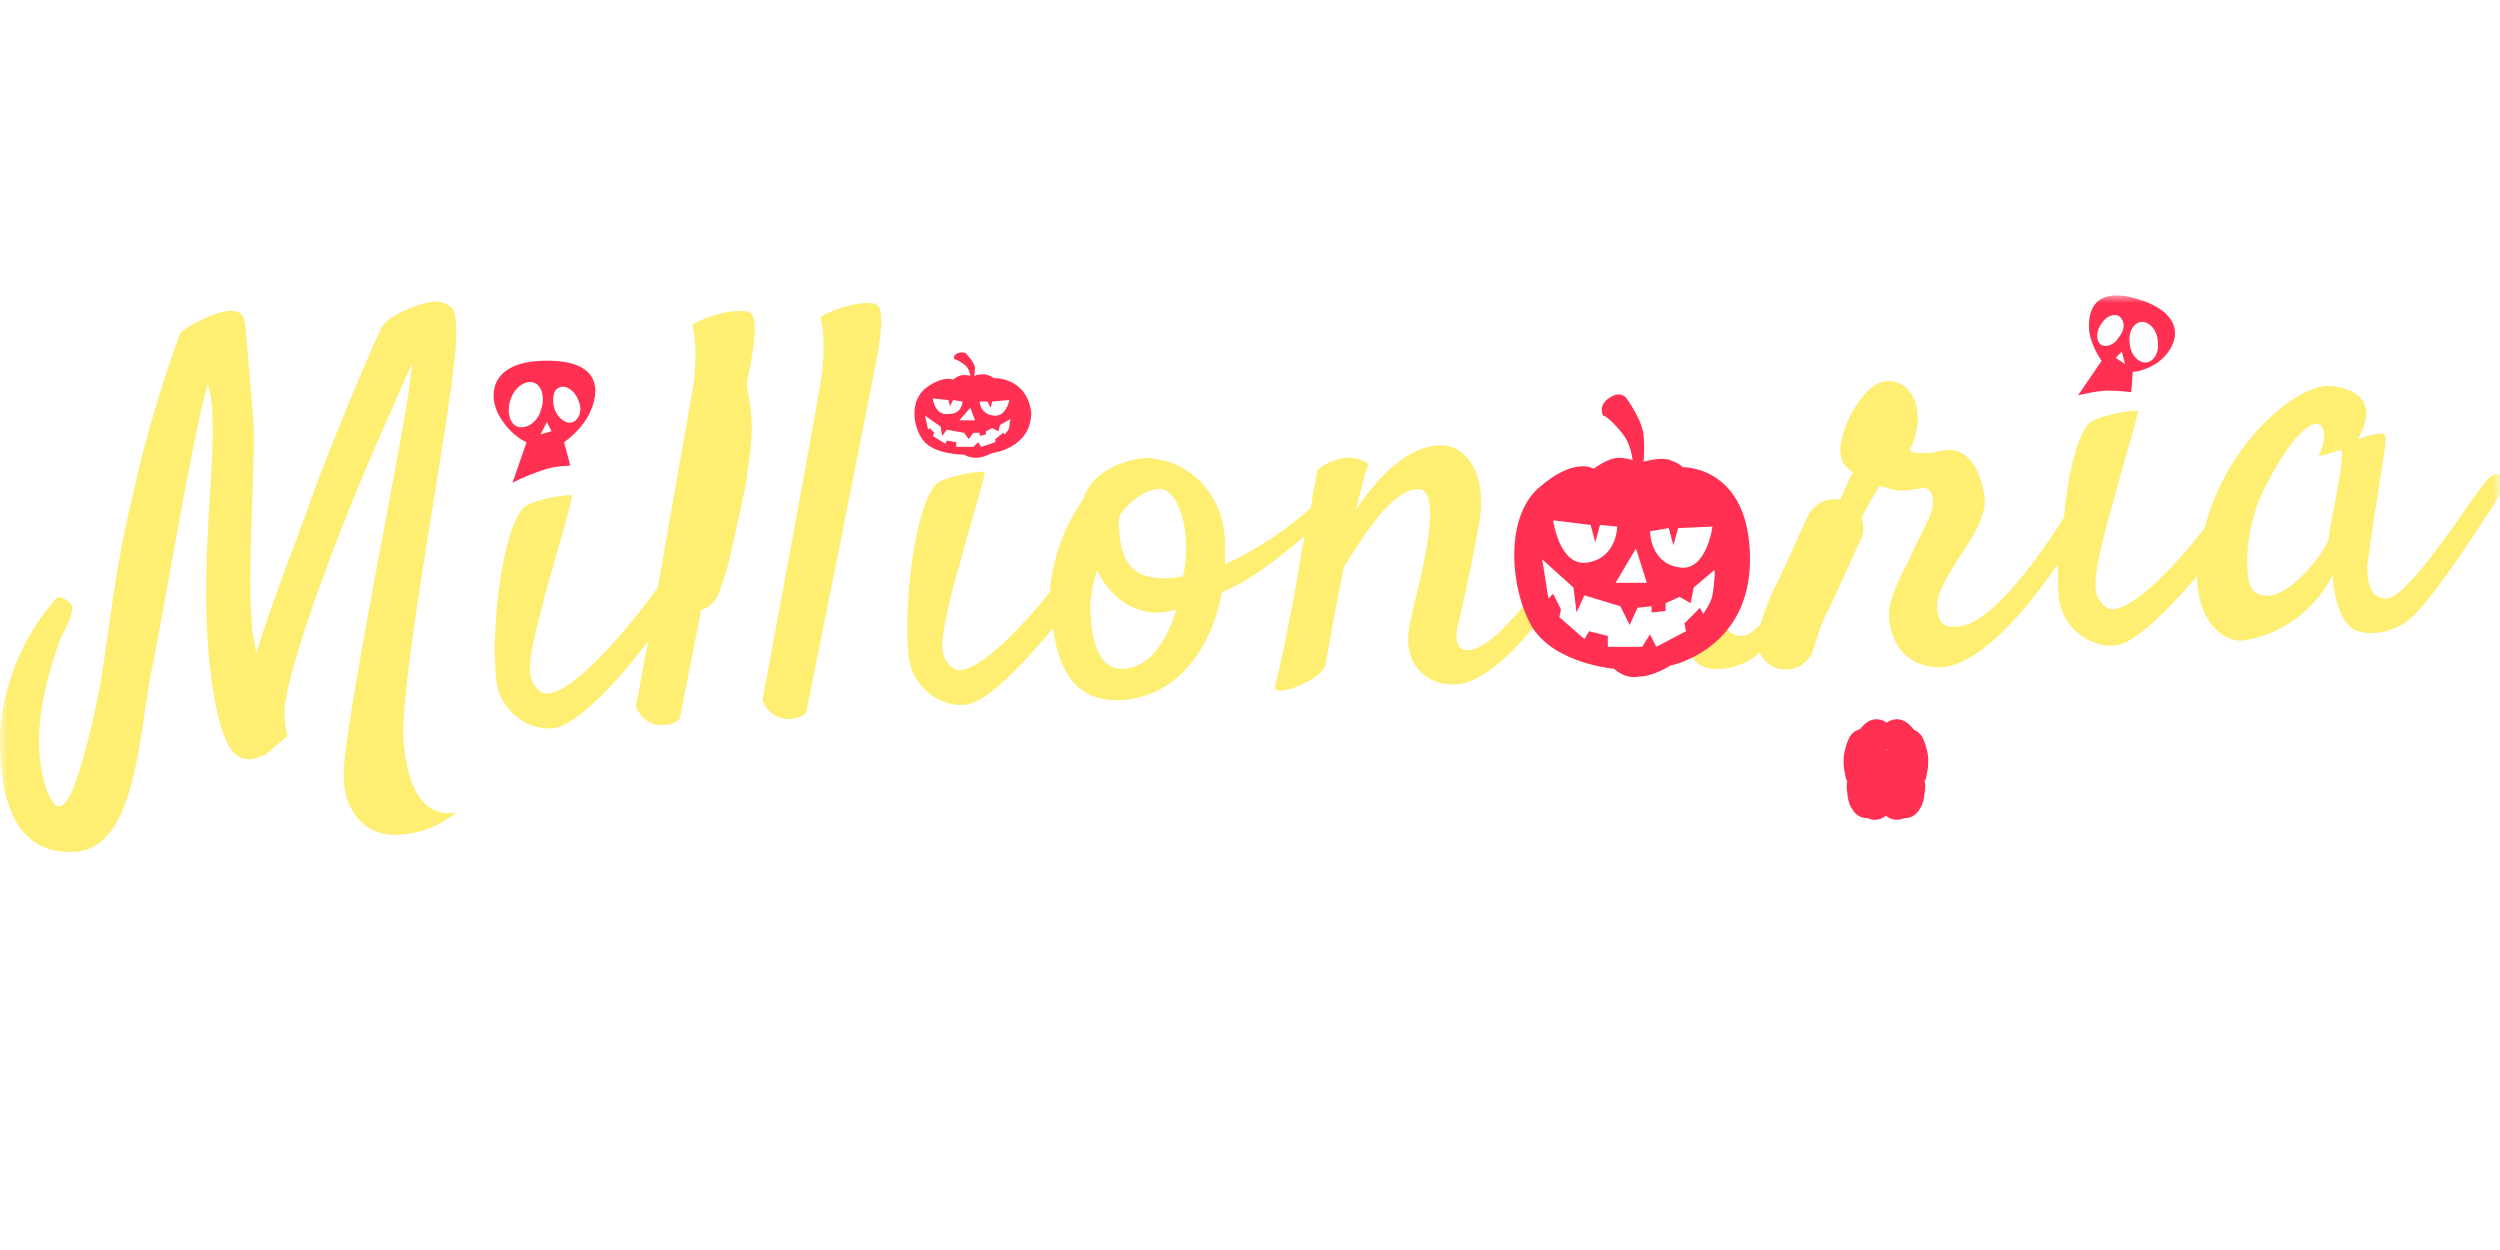 <?xml version="1.0" encoding="utf-8"?>
<!-- Generator: Adobe Illustrator 26.0.1, SVG Export Plug-In . SVG Version: 6.00 Build 0)  -->
<svg version="1.1" id="Layer_1" xmlns="http://www.w3.org/2000/svg" xmlns:xlink="http://www.w3.org/1999/xlink" x="0px" y="0px"
	 viewBox="0 0 160 80" style="enable-background:new 0 0 160 80;" xml:space="preserve">
<style type="text/css">
	.st0{clip-path:url(#SVGID_00000120524583344350951130000011165070697239324296_);}
	.st1{fill:#FFFFFF;filter:url(#Adobe_OpacityMaskFilter);}
	.st2{mask:url(#mask0_19_1243_00000150069370513215652780000002960852523612181910_);}
	.st3{fill:none;stroke:#FFFFFF;stroke-width:2.594;stroke-linecap:round;stroke-miterlimit:10;}
	.st4{fill:none;stroke:#FFFFFF;stroke-width:1.285;stroke-linecap:round;stroke-miterlimit:10;}
	.st5{fill:none;stroke:#FFFFFF;stroke-width:2.303;stroke-linecap:round;stroke-miterlimit:10;}
	.st6{fill:none;stroke:#FF3052;stroke-width:2.133;stroke-linecap:round;stroke-miterlimit:10;}
	.st7{fill:#FF3052;}
	.st8{fill:#FEEE72;}
	.st9{fill:#FFFFFF;}
	.st10{fill:none;stroke:#FEEE72;stroke-width:3.704;stroke-linecap:round;stroke-miterlimit:10;}
	.st11{fill:none;stroke:#FEEE72;stroke-width:3.395;stroke-linecap:round;stroke-miterlimit:10;}
	.st12{fill-rule:evenodd;clip-rule:evenodd;fill:#FEEE72;}
</style>
<g>
	<defs>
		<rect id="SVGID_1_" y="18.4" width="160" height="42.5"/>
	</defs>
	<clipPath id="SVGID_00000143574898630086791320000009482776940860947866_">
		<use xlink:href="#SVGID_1_"  style="overflow:visible;"/>
	</clipPath>
	<g style="clip-path:url(#SVGID_00000143574898630086791320000009482776940860947866_);">
		<defs>
			<filter id="Adobe_OpacityMaskFilter" filterUnits="userSpaceOnUse" x="0" y="18.9" width="160" height="42">
				<feColorMatrix  type="matrix" values="1 0 0 0 0  0 1 0 0 0  0 0 1 0 0  0 0 0 1 0"/>
			</filter>
		</defs>
		
			<mask maskUnits="userSpaceOnUse" x="0" y="18.9" width="160" height="42" id="mask0_19_1243_00000150069370513215652780000002960852523612181910_">
			<path class="st1" d="M160,18.4H0v42.5h160V18.4z"/>
		</mask>
		<g class="st2">
			<path class="st3" d="M123.2,34c-0.1,0.1-0.6,0.3-3.1,1.2c-0.7,0.2-3.4,1-3.4,1"/>
			<path class="st3" d="M123.2,34c-0.1,0.1-0.9-0.3-3.3-1.2c-0.7-0.3-2-0.9-2-0.9"/>
			<path class="st4" d="M117.8,35.9c0,0,0.9-1,1.1-2c0.2-1.2-0.3-1.6-0.3-1.6"/>
			<path class="st4" d="M118,31.9c0,0,3,0.4,4.4,0.1c1.8-0.3,3-1.3,3-1.3"/>
			<path class="st4" d="M119.3,32.4c0,0,1.7,0.4,3.1,0.2c0.9-0.1,1.9-0.4,1.9-0.4"/>
			<path class="st4" d="M121.1,33.2c0,0,0.9,0.1,1.6,0.1c0.4,0,0.9-0.3,0.9-0.3"/>
			<path class="st4" d="M121,39c0,0-0.4-1.5-1.2-2c-1.2-0.7-2.6-0.7-2.6-0.7"/>
			<path class="st4" d="M120.8,39.9c0,0-0.9-1.9-1.7-2.3c-1-0.6-2.9-0.6-2.9-0.6"/>
			<path class="st4" d="M121.4,37.9c0,0,0.4-1.1-0.7-1.8c-0.7-0.5-1.7-0.5-1.7-0.5"/>
			<path class="st4" d="M122,36.5c0,0,0.1-0.7-0.2-1.1c-0.4-0.4-1.4-0.3-1.4-0.3"/>
			<path class="st4" d="M119.3,35.4c0,0,0.7-0.5,0.8-1.1c0.1-1.1-0.5-1.6-0.5-1.6"/>
			<path class="st4" d="M120.7,35c0,0,0.6-0.4,0.6-1c0-0.4-0.3-0.9-0.3-0.9"/>
			<path class="st5" d="M120.9,39.7l-0.2,8.8"/>
			<path class="st6" d="M121.5,49.2l0.5-0.3c0,0,0-0.8-0.2-1.2c-0.1-0.4-0.4-0.6-0.4-0.6"/>
			<path class="st6" d="M121.1,49.9l1.2-0.7c0,0,0.1-0.5,0-0.9c-0.1-0.4-0.2-0.6-0.2-0.6"/>
			<path class="st6" d="M121,50h1.1c0,0,0.1,0.3,0,0.7c0,0.4-0.2,0.6-0.2,0.6"/>
			<path class="st6" d="M121,50.1l0.7,0.1c0,0,0.1,0.5,0,0.7c-0.1,0.2-0.3,0.5-0.3,0.5"/>
			<path class="st6" d="M121,50.6c0,0,0.2,0.1,0.1,0.3c-0.1,0.1-0.3,0.2-0.3,0.2"/>
			<path class="st6" d="M120,49.2l-0.5-0.3c0,0,0-0.8,0.2-1.2c0.1-0.4,0.4-0.6,0.4-0.6"/>
			<path class="st6" d="M120.3,49.9l-1.2-0.7c0,0-0.1-0.5,0-0.9c0.1-0.4,0.2-0.6,0.2-0.6"/>
			<path class="st6" d="M120.4,50h-1.1c0,0-0.1,0.3,0,0.7c0,0.4,0.2,0.6,0.2,0.6"/>
			<path class="st6" d="M120.4,50.1l-0.7,0.1c0,0-0.1,0.5,0,0.7c0.1,0.2,0.3,0.5,0.3,0.5"/>
			<path class="st6" d="M120.5,50.6c0,0-0.2,0.1-0.1,0.3c0.1,0.1,0.2,0.2,0.2,0.2"/>
			<path class="st7" d="M120.7,50.7c0.3,0,0.5-0.3,0.5-0.5c0-0.3-0.2-0.5-0.5-0.5c-0.3,0-0.5,0.3-0.5,0.5
				C120.2,50.5,120.4,50.7,120.7,50.7z"/>
			<path class="st7" d="M120.7,49.8c0.5,0,0.9-0.4,0.9-0.9c0-0.5-0.4-0.9-0.9-0.9c-0.5,0-0.9,0.4-0.9,0.9
				C119.8,49.4,120.2,49.8,120.7,49.8z"/>
			<path class="st8" d="M25.8,46.7c0.2-6,3.4-21.7,3.4-25.3c0-1-0.1-1.4-0.2-1.6c-0.1-0.1-0.3-0.4-1-0.5c-0.5-0.1-3.1,0.7-3.6,1.7
				c-0.7,1.4-3.4,7.9-4.4,10.7c-0.7,2.1-2.5,6.5-3.6,10.1c-0.1-0.6-0.3-1.4-0.3-2.2c-0.3-3.1,0.3-10.2,0.1-12.9c0,0-0.2-2.6-0.5-5.8
				c-0.1-0.8-0.3-1.4-2.2-0.7c0,0-1.9,0.8-2,1.2c-2.1,5.8-3,10.3-3,10.3C7.4,36.1,7,40.2,6.5,43.3C6,46.4,5,49.8,4.6,50.7
				c-0.3,0.5-0.5,0.9-0.8,0.9c-0.5,0.1-1.4-1.8-1.3-4.7c0.1-1.7,0.5-3.7,1.4-6.1c0.4-0.8,0.8-1.5,0.7-2c0,0-0.2-0.5-0.9-0.6
				C0.1,42.1,0,46.9,0,46.9c-0.1,4.7,1.2,7.9,4.9,7.6c3.7-0.3,4-7.2,4.7-11.1c0.8-3.7,2.7-15.5,3.7-18.8c0.2,0.6,0.3,1.5,0.3,2.4
				c0.1,2.6-0.5,7.5-0.4,12c0.1,4.5,0.8,7.8,1.5,8.8c0.3,0.6,0.8,0.8,1.3,0.8c0.3,0,0.6-0.2,1-0.3l1.4-1.2c-0.2-0.7-0.2-1.6-0.2-1.6
				c0.1-2.1,2.2-8.1,4.3-13.3c1.3-3.2,3-7,3.9-9c-0.1,0.4-0.1,0.9-0.2,1.5C26,27,22.1,45.9,22,49.4c-0.1,2.5,1.4,4.3,3.8,4
				c1.1-0.1,2.3-0.5,3.4-1.4C25.7,52.6,25.8,46.7,25.8,46.7z"/>
			<path class="st8" d="M46.4,20c0,0-1.4,0.3-2.1,0.8c0.4,1.3,0.1,3.7,0.1,3.7s-0.3,1.8-2.3,13.1c-1.5,2.1-5.2,6.7-7.1,6.8
				c-0.3,0-0.6-0.2-0.9-0.7c-0.6-1,0.4-3.9,0.8-5.7c0.5-1.8,1.8-6.2,1.7-6.3c-0.2-0.1-2.8,0.3-3.2,0.9c-1.5,2.1-2,8.7-1.6,11.2
				c0.3,1.7,2,3,3.6,2.8c1.4-0.1,4.1-2.9,6.1-5.6c-0.3,1.3-0.5,2.7-0.8,4.2c0.4,1.1,1.4,1.2,1.4,1.2s1,0.1,1.4-0.4
				C47,28.2,48,23.5,48,23.5s0.6-2.9,0.1-3.4C47.8,19.7,46.4,20,46.4,20z"/>
			<path class="st8" d="M54.6,19.5c0,0-1.4,0.3-2.1,0.8c0.4,1.3,0.1,3.7,0.1,3.7s-0.4,2.6-3.8,20.8c0.4,1.1,1.4,1.2,1.4,1.2
				s1,0.1,1.4-0.4c3.6-17.9,4.5-22.6,4.5-22.6s0.6-2.9,0.1-3.4C56,19.2,54.6,19.5,54.6,19.5z"/>
			<path class="st9" d="M62.7,58.4c0,1.4-1,2.4-2.5,2.4c-1.5,0-2.5-1-2.5-2.4c0-1.4,1-2.4,2.5-2.4C61.7,56,62.7,57,62.7,58.4z
				 M61.7,58.4c0-1-0.7-1.6-1.5-1.6c-0.9,0-1.5,0.7-1.5,1.6c0,1,0.7,1.6,1.5,1.6C61.1,60,61.7,59.4,61.7,58.4z"/>
			<path class="st9" d="M66.2,59.8h-1.9l-0.4,1h-1l2-4.7h0.7l2,4.7h-1L66.2,59.8z M65.9,59.1l-0.7-1.7l-0.7,1.7H65.9z"/>
			<path class="st9" d="M70.5,57.2c-0.3-0.4-0.6-0.4-0.8-0.4c-0.5,0-0.7,0.3-0.7,0.6c0,0.1,0.1,0.2,0.2,0.3c0.1,0.1,0.3,0.2,0.6,0.3
				c0.4,0.1,0.7,0.3,1,0.5c0.2,0.2,0.4,0.5,0.4,1c0,0.9-0.7,1.5-1.6,1.5c-0.9,0-1.4-0.5-1.6-0.9l0.6-0.6c0.2,0.5,0.7,0.6,1,0.6
				c0.4,0,0.7-0.3,0.7-0.7c0-0.2-0.1-0.3-0.2-0.4c-0.2-0.2-0.5-0.3-0.7-0.4c-0.3-0.1-0.6-0.2-0.8-0.4c-0.2-0.2-0.4-0.4-0.4-0.9
				c0-0.7,0.5-1.4,1.5-1.4c0.3,0,0.9,0.1,1.3,0.6L70.5,57.2z"/>
			<path class="st9" d="M73.1,56.1v4.6h-0.9v-4.6H73.1z"/>
			<path class="st9" d="M76.6,57.2c-0.3-0.4-0.6-0.4-0.8-0.4c-0.5,0-0.7,0.3-0.7,0.6c0,0.1,0.1,0.2,0.2,0.3c0.1,0.1,0.3,0.2,0.6,0.3
				c0.4,0.1,0.7,0.3,1,0.5c0.2,0.2,0.4,0.5,0.4,1c0,0.9-0.7,1.5-1.6,1.5c-0.9,0-1.4-0.5-1.6-0.9l0.6-0.6c0.2,0.5,0.7,0.6,1,0.6
				c0.4,0,0.7-0.3,0.7-0.7c0-0.2-0.1-0.3-0.2-0.4c-0.2-0.2-0.5-0.3-0.7-0.4c-0.3-0.1-0.6-0.2-0.8-0.4c-0.2-0.2-0.4-0.4-0.4-0.9
				c0-0.7,0.5-1.4,1.5-1.4c0.3,0,0.9,0.1,1.3,0.6L76.6,57.2z"/>
			<path class="st9" d="M83.3,60.6c-0.3,0.2-0.7,0.3-1.2,0.3c-0.8,0-1.3-0.3-1.7-0.7c-0.6-0.5-0.8-1.1-0.8-1.8
				c0-0.9,0.4-1.5,0.8-1.8c0.5-0.5,1.1-0.6,1.7-0.6c0.3,0,0.7,0.1,1.2,0.3v1.1c-0.4-0.5-1-0.5-1.1-0.5c-0.9,0-1.5,0.8-1.5,1.6
				c0,1,0.8,1.6,1.6,1.6c0.5,0,0.8-0.2,1.1-0.5V60.6z"/>
			<path class="st9" d="M87.1,59.8h-1.9l-0.4,1h-1l2-4.7h0.7l2,4.7h-1L87.1,59.8z M86.8,59.1l-0.7-1.7l-0.7,1.7H86.8z"/>
			<path class="st9" d="M91.4,57.2c-0.3-0.4-0.6-0.4-0.8-0.4c-0.5,0-0.7,0.3-0.7,0.6c0,0.1,0.1,0.2,0.2,0.3c0.1,0.1,0.3,0.2,0.6,0.3
				c0.4,0.1,0.7,0.3,1,0.5c0.2,0.2,0.4,0.5,0.4,1c0,0.9-0.7,1.5-1.6,1.5c-0.9,0-1.4-0.5-1.6-0.9l0.6-0.6c0.2,0.5,0.7,0.6,1,0.6
				c0.4,0,0.7-0.3,0.7-0.7c0-0.2-0.1-0.3-0.2-0.4c-0.2-0.2-0.5-0.3-0.7-0.4c-0.3-0.1-0.6-0.2-0.8-0.4c-0.2-0.2-0.4-0.4-0.4-0.9
				c0-0.7,0.5-1.4,1.5-1.4c0.3,0,0.9,0.1,1.3,0.6L91.4,57.2z"/>
			<path class="st9" d="M93.9,56.1v4.6H93v-4.6H93.9z"/>
			<path class="st9" d="M95.1,60.8V56h0.6l2.8,3.2v-3.1h0.9v4.7h-0.6l-2.8-3.2v3.1L95.1,60.8L95.1,60.8z"/>
			<path class="st9" d="M105.5,58.4c0,1.4-1,2.4-2.5,2.4c-1.5,0-2.5-1-2.5-2.4c0-1.4,1-2.4,2.5-2.4C104.4,56,105.5,57,105.5,58.4z
				 M104.5,58.4c0-1-0.7-1.6-1.5-1.6c-0.9,0-1.5,0.7-1.5,1.6c0,1,0.7,1.6,1.5,1.6C103.9,60,104.5,59.4,104.5,58.4z"/>
			<path class="st10" d="M117.4,33.8c-0.1,0.1-1.7,3.8-2.2,4.7c-0.5,1-0.9,2.5-0.9,2.5"/>
			<path class="st11" d="M46.1,30.5c0,0.1-0.8,3.7-1,4.6c-0.2,1-0.7,2.3-0.7,2.3"/>
			<path class="st11" d="M46,30.9c0,0.1,0.4-2.3,0.4-3.2c0.1-1-0.3-2.9-0.3-2.9"/>
			<path class="st7" d="M37.8,26.3c0.7-1.6,0.4-3.4-3.3-3.2c-3.4,0.2-3.3,2.6-2.3,3.9c0.7,1,1.5,1.3,1.5,1.3l-0.9,2.6
				c0,0,0.7-0.4,1.9-0.8c0.8-0.3,1.8-0.3,1.8-0.3l-0.4-1.5C36.1,28.3,37.3,27.5,37.8,26.3L37.8,26.3L37.8,26.3z M33.1,27.3
				c-0.5-0.2-0.7-1-0.4-1.8c0.3-0.8,1-1.2,1.5-1c0.5,0.2,0.7,1,0.4,1.8C34.4,27,33.7,27.5,33.1,27.3z M34.6,27.8L35,27l0.3,0.6
				L34.6,27.8z M36.7,27c-0.4,0.2-1-0.2-1.2-0.8s-0.1-1.3,0.3-1.4c0.4-0.2,1,0.2,1.2,0.8C37.3,26.2,37.1,26.8,36.7,27z"/>
			<path class="st7" d="M133.7,21.1c-0.1-1.5,0.6-2.9,3.6-1.8c2.8,1.1,2,3,0.8,3.9c-0.9,0.6-1.6,0.6-1.6,0.6l-0.1,1.3
				c0,0-0.7-0.1-1.5-0.1c-0.7,0-1.9,0.3-1.9,0.3l1.5-2.2C134.6,23.2,133.8,22.2,133.7,21.1L133.7,21.1z M137.3,23.2
				c0.5,0,0.9-0.6,0.8-1.3c0-0.7-0.5-1.3-1-1.3c-0.5,0-0.9,0.6-0.8,1.3C136.3,22.6,136.8,23.2,137.3,23.2z M136,23.3l-0.2-0.8
				l-0.4,0.4L136,23.3z M134.4,22c0.3,0.3,0.9,0.1,1.2-0.4c0.4-0.5,0.4-1,0.1-1.3c-0.3-0.3-0.9-0.1-1.2,0.4
				C134.2,21.1,134.1,21.7,134.4,22z"/>
			<path class="st7" d="M63.6,24.2c0,0-0.1-0.1-0.4-0.2c-0.2-0.1-0.7,0-0.7,0l-0.2,0.1c0,0-0.3-0.1-0.6-0.1c-0.4,0-0.7,0.3-0.7,0.3
				s-0.6-0.3-1.7,0.5c-1.1,0.8-0.9,2.5-0.2,3.4c0.7,0.9,2.6,0.9,2.6,0.9s0.3,0.2,0.8,0.2c0.4,0,1-0.3,1-0.3s2.5-0.3,2.5-2.6
				C65.7,24.1,63.6,24.2,63.6,24.2L63.6,24.2z M63.2,25.7l0.2,0.4l0.1-0.4l1.1-0.1c0,0-0.2,1.1-1,1c-0.9-0.1-0.9-0.9-0.9-0.9
				L63.2,25.7z M62.1,26.1l0.3,0.8l-1,0L62.1,26.1z M60.7,25.6l0.1,0.4l0.2-0.4l0.6,0.1c0,0,0,0.8-0.9,0.8c-0.9,0.1-1-1-1-1
				L60.7,25.6L60.7,25.6z M64.6,27.3c0,0.2-0.3,0.5-0.3,0.5l-0.1-0.1l-0.5,0.4l0,0.2l-0.9,0.3l-0.2-0.3l-0.3,0.3h-1.1l0-0.3
				l-0.6-0.1l-0.1,0.2l-0.8-0.5l0.1-0.2l-0.3-0.3l-0.1,0.1l-0.2-0.9l1,0.7l0.1,0.6l0.3-0.4l1.1,0.2l0.3,0.4l0.3-0.4l0.4,0v0.2
				l0.4-0.1l0-0.2l0.4-0.2l0.4,0.2l0.1-0.4l0.7-0.4C64.7,26.6,64.6,27.1,64.6,27.3L64.6,27.3z"/>
			<path class="st7" d="M62.1,24.4c0,0,0.1-0.6-0.3-1C61.3,23,61.1,23,61.1,23s-0.2-0.2,0.2-0.4c0.3-0.1,0.5,0,0.5,0
				s0.5,0.5,0.6,0.9c0,0.4-0.1,1-0.1,0.9L62.1,24.4L62.1,24.4z"/>
			<path class="st12" d="M98.3,37.8c-1.5,1.9-3.2,3.8-4.3,3.8c-0.9,0.1-0.9-0.9-0.6-2c0.8-3.4,1.2-5.8,1.2-5.8
				c0.7-3.1-0.6-5.4-2.5-5.3c-2.2,0.1-4.1,2.3-5.3,4.1c0,0,0.5-2.3,0.8-2.9c-0.6-0.5-1.6-0.4-1.6-0.4s-1.1,0.2-1.7,0.8
				c0,0.2-0.1,0.4-0.1,0.7C84,31.5,84,32,83.9,32.5c-1.3,1.2-3.6,2.8-5.5,3.6c0-0.2,0-0.4,0-0.7c0-0.3,0-0.5,0-0.8
				c-0.2-3.8-3.2-5.2-4.5-5.2c-0.1-0.1-0.3-0.1-0.4-0.1c-1.8,0.1-3.7,1-4.2,2.7c-1.3,1.8-2,4.1-2.1,5.9c-1.8,2.2-4.3,4.9-5.8,5
				c-0.3,0-0.6-0.2-0.9-0.7c-0.5-0.8,0.1-2.9,0.5-4.6c0.1-0.4,0.2-0.7,0.3-1.1c0.2-0.6,0.4-1.5,0.7-2.5c0.5-1.8,1.1-3.7,1-3.8
				c-0.2-0.1-2.8,0.3-3.2,0.9c-1.5,2.1-2,8.7-1.6,11.2c0.3,1.7,2,3,3.6,2.8c1.3-0.1,3.6-2.5,5.6-4.9c0.3,2.3,1.2,4.8,4.4,4.6
				c3.4-0.2,5.7-3.1,6.4-6.9c1.8-0.7,3.9-2.4,5.3-3.6c-0.3,1.4-0.4,2.3-0.4,2.3c-0.5,2.9-1.3,6.7-1.5,7.3c-0.2,0.9,3-0.4,3.2-1.3
				c0.1-0.3,0.1-0.7,0.2-1c0.2-1.2,0.5-2.8,1-5.3c1.6-2.6,3.2-4.9,4.7-5c1.6-0.1,0.5,4.6-0.2,7.4c-0.1,0.6-0.3,1.1-0.3,1.5
				c-0.4,2,0.8,3.7,3,3.6c1.6-0.1,3.4-1.8,5-3.7V37.8z M108.1,41.7c0.3,0.6,0.6,0.8,0.6,0.8c0.9,0.6,2.5,0.3,3.5-0.4
				c0.3-0.2,0.7-0.6,1-1c-0.1,0.1-0.1,0.2-0.1,0.3c-0.6,1.2,0.7,1.6,1.3,0.5c0.2-0.3,1.6-2.9,3-5.5c1.3-2.4,2.5-4.8,2.9-5.3
				c0.1,0,0.2,0.1,0.4,0.1c0.3,0.1,0.6,0.2,1.1,0.2c0.5,0,0.6-0.1,0.8-0.1c0.1,0,0.2,0,0.4-0.1c0.5,0,0.7,0.4,0.7,0.8
				c0.1,0.7-0.5,1.7-1.2,3.1c-0.1,0.3-0.3,0.6-0.4,0.9c-0.6,1.1-1.2,2.4-1.2,3.3c0,1.5,0.9,3.5,3.4,3.4c2.5-0.2,5.5-3.8,7.4-6.6
				c0,1,0,1.8,0.1,2.4c0.3,1.7,2,3,3.6,2.8c1.2-0.1,3.3-2.2,5.2-4.4c0.1,3,1.7,4.1,2.8,4.1c0,0,3.8-0.2,5.9-4.2
				c0.1,2.6,1.2,3.4,1.2,3.4c0.9,0.6,2.5,0.3,3.5-0.4c1.4-1,4.3-5.5,5.6-7.5c1.3-1.8,0.3-2.5-0.5-1.5c-0.2,0.2-0.5,0.7-0.9,1.2
				c-1.5,2.2-4.3,6.2-5.4,6.3c-1.2,0.1-1.3-1.2-1.3-2.1c0.1-0.7,0.2-1.1,0.2-1.5c0.1-0.4,0.1-0.7,0.2-1.3l0,0
				c0.7-4.5,0.9-5.4,0.7-5.6c0,0-0.3-0.2-1.7,0.3c1.9-3.3-1.8-3.4-1.8-3.4c-2.1-0.1-6.6,3.6-8,9.1c-1.8,2.3-4.4,5.1-5.9,5.2
				c-0.3,0-0.6-0.2-0.9-0.7c-0.5-0.8,0.1-2.9,0.5-4.6c0.1-0.4,0.2-0.7,0.3-1.1c0.2-0.6,0.4-1.5,0.7-2.5c0.5-1.8,1.1-3.7,1-3.8
				c-0.2-0.1-2.8,0.3-3.2,0.9c-0.8,1.1-1.3,3.5-1.5,5.9c-1.3,2.1-4.6,6.9-6.8,7c-1.1,0.1-1.2-0.4-1.3-1c-0.2-1,0.7-2.3,1.3-3.3
				c1.1-1.6,1.9-3,1.7-4.1c-0.2-1.2-0.8-3-2.4-2.9c-0.3,0-0.5,0.1-0.7,0.1c-0.2,0.1-0.5,0.1-0.9,0.1c-0.5,0-0.7-0.1-0.8-0.2
				c0,0,0,0,0,0c0.5-0.8,0.6-1.9,0.5-2.5c-0.1-0.9-0.7-2-2-1.9c-1.5,0.1-3.1,3.3-2.9,4.6c0.1,0.7,0.2,0.7,0.6,1.1
				c0.1,0,0.1,0.1,0.2,0.1c-0.4,0.7-1.3,2.9-2.3,5.2c-1.6,2.2-3.8,5.3-4.8,5.3c-0.5,0-0.8-0.2-1-0.5L108.1,41.7z M69.8,39.4
				c0.1,1.8,0.6,3.5,2.1,3.4c1.8-0.1,2.8-1.9,3.4-3.8c-0.4,0.1-0.7,0.2-1,0.2c-1.9,0.1-3.3-1.1-4.1-2.7
				C69.9,37.5,69.7,38.5,69.8,39.4z M75.7,36.9c0.2-0.7,0.2-1.2,0.2-1.6c0.1-1.9-0.6-4.1-1.8-4c-0.9,0.1-1.7,0.7-2.4,1.6
				c-0.1,0.2-0.1,0.5-0.1,0.7c0.1,1.6,0.3,3.6,3.3,3.4C75.2,37,75.5,36.9,75.7,36.9z M144.2,37.8c1.7,1.5,4.6-2.5,4.8-3.2
				c0.1-0.4,0.1-0.8,0.2-1.2c0.4-2,0.9-4.7,0.6-4.6c0,0-0.6,0.2-1.4,0.4c0.7-1.6,0.1-2,0.1-2c-0.6-0.4-1.9,0.8-3.5,3.9
				C143.6,33.7,143.6,37.2,144.2,37.8z"/>
			<path class="st7" d="M107.7,29.9c0,0-0.3-0.3-0.7-0.4c-0.5-0.3-1.6,0-1.6,0l-0.5,0.1c0,0-0.6-0.3-1.3-0.3c-0.7,0-1.6,0.7-1.6,0.7
				s-1.2-0.8-3.5,1.2c-2.3,2-1.8,6.7-0.4,9c1.5,2.3,5.2,2.6,5.2,2.6s0.7,0.7,1.6,0.5c0.9,0,2-0.7,2-0.7s5.1-1,5.1-6.8
				C112,29.8,107.7,29.9,107.7,29.9z M106.8,33.8l0.3,1.1l0.3-1.1l2.2-0.1c0,0-0.4,3-2.2,2.6c-1.8-0.3-1.8-2.3-1.8-2.3L106.8,33.8z
				 M104.7,35.1l0.7,2.2h-2L104.7,35.1z M101.8,33.6l0.3,1.1l0.3-1.1l1.1,0.1c0,0,0,2-1.9,2.3c-1.8,0.3-2.2-2.7-2.2-2.7L101.8,33.6z
				 M109.6,38.1c-0.1,0.5-0.6,1.2-0.6,1.2l-0.2-0.4l-1,1l0.1,0.5l-1.9,1l-0.4-0.8l-0.5,0.8h-2.2v-0.7l-1.2-0.3l-0.3,0.5l-1.6-1.4
				l0.1-0.5l-0.5-1l-0.3,0.3l-0.4-2.5l2,1.8l0.2,1.6l0.5-1.1l2.3,0.7l0.6,1.2l0.5-1.1l0.9-0.1v0.4l0.9-0.1v-0.5l0.9-0.4l0.7,0.4
				l0.2-1l1.3-1.1C109.8,36.4,109.7,37.5,109.6,38.1z"/>
			<path class="st7" d="M104.5,30.4c0,0,0.2-1.6-0.7-2.7c-0.9-1.1-1.2-1.1-1.2-1.1s-0.4-0.7,0.5-1.2c0.7-0.4,1,0.1,1,0.1
				s1.1,1.5,1.1,2.5c0.1,1.1-0.1,2.6-0.2,2.6L104.5,30.4z"/>
		</g>
	</g>
</g>
</svg>
